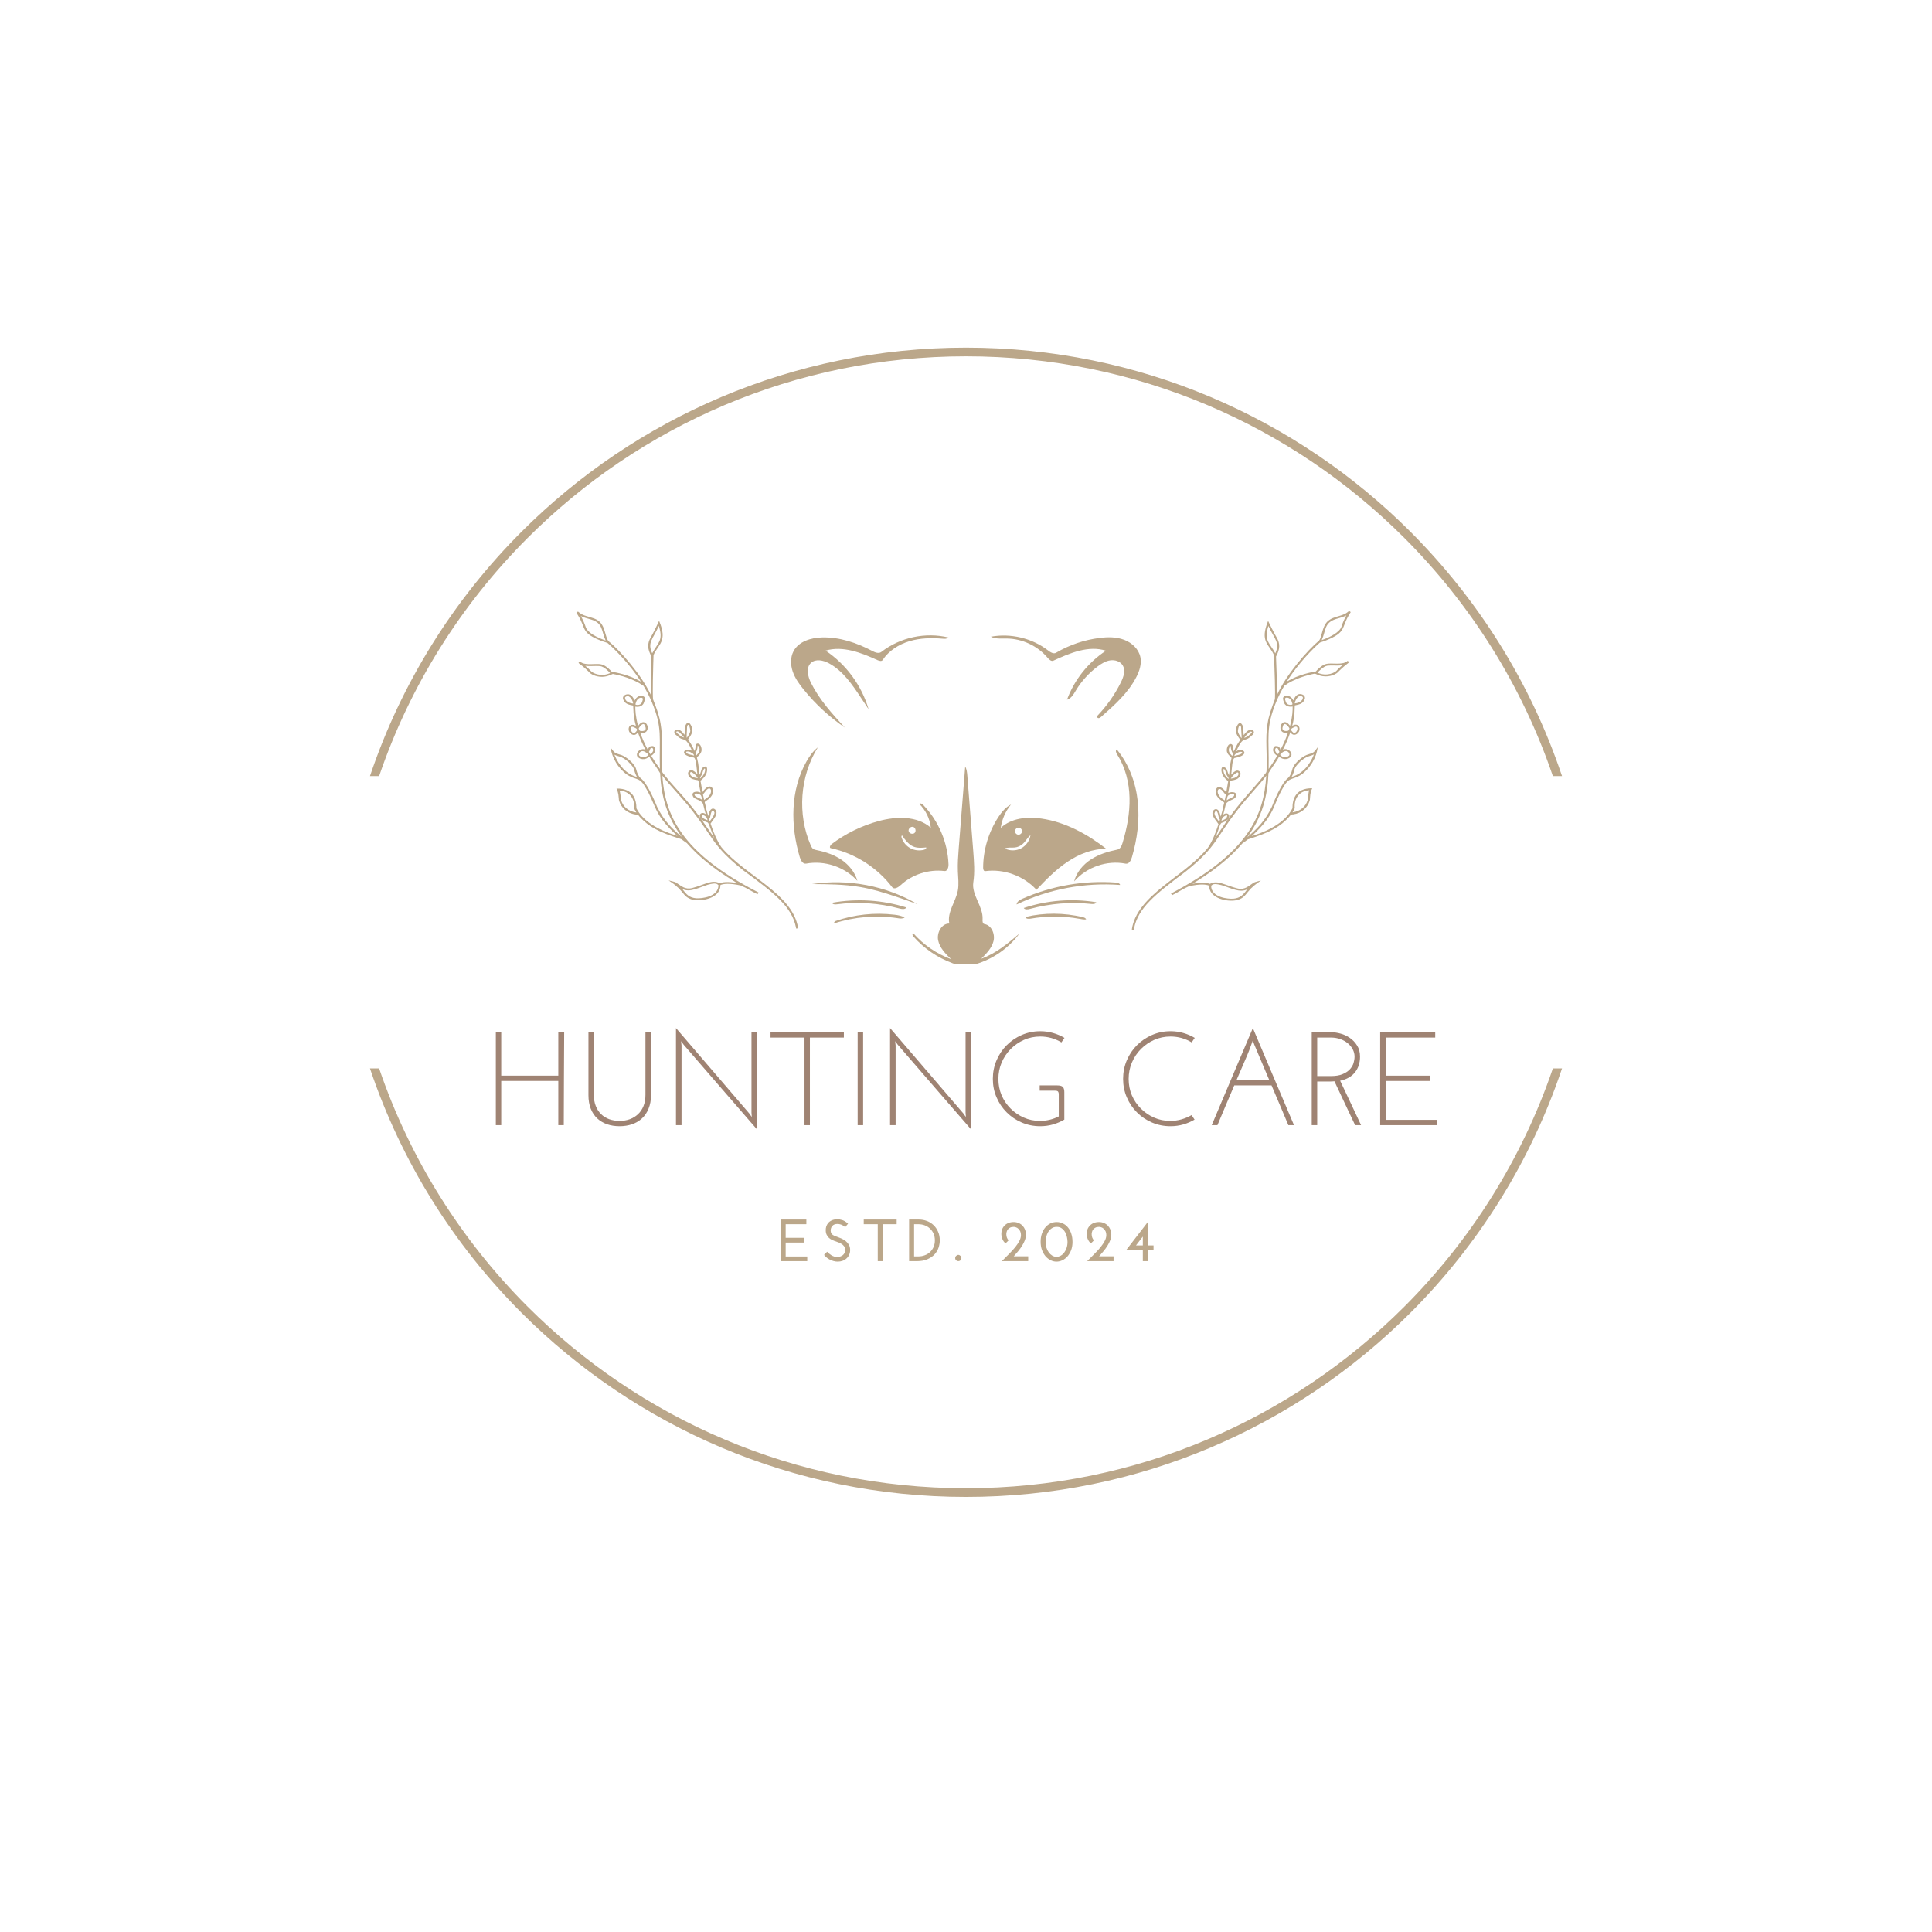 <svg version="1.0" preserveAspectRatio="xMidYMid meet" height="500" viewBox="0 0 375 375" zoomAndPan="magnify" width="500" xmlns:xlink="http://www.w3.org/1999/xlink" xmlns="http://www.w3.org/2000/svg"><defs><g></g><clipPath id="a89ca83157"><path clip-rule="nonzero" d="M 153.371 123 L 185 123 L 185 142 L 153.371 142 Z M 153.371 123"></path></clipPath><clipPath id="4c66c18d54"><path clip-rule="nonzero" d="M 153.371 145 L 167 145 L 167 171 L 153.371 171 Z M 153.371 145"></path></clipPath><clipPath id="c4f06ae02e"><path clip-rule="nonzero" d="M 192 123 L 221.621 123 L 221.621 140 L 192 140 Z M 192 123"></path></clipPath><clipPath id="2807368012"><path clip-rule="nonzero" d="M 177 148 L 198 148 L 198 187.156 L 177 187.156 Z M 177 148"></path></clipPath><clipPath id="e8fe12422b"><path clip-rule="nonzero" d="M 111 118 L 155 118 L 155 181 L 111 181 Z M 111 118"></path></clipPath><clipPath id="e653ce2e15"><path clip-rule="nonzero" d="M 101.891 124.699 L 123.273 112.238 L 161.035 177.035 L 139.652 189.5 Z M 101.891 124.699"></path></clipPath><clipPath id="21812930f6"><path clip-rule="nonzero" d="M 123.16 112.301 L 101.777 124.766 L 139.539 189.562 L 160.926 177.102 Z M 123.16 112.301"></path></clipPath><clipPath id="ef6ae055d3"><path clip-rule="nonzero" d="M 71.812 67.453 L 303.562 67.453 L 303.562 150.703 L 71.812 150.703 Z M 71.812 67.453"></path></clipPath><clipPath id="bab02cf6a8"><path clip-rule="nonzero" d="M 71.812 207.367 L 303.562 207.367 L 303.562 290.57 L 71.812 290.57 Z M 71.812 207.367"></path></clipPath><clipPath id="6f2c0d265c"><path clip-rule="nonzero" d="M 219 118 L 263 118 L 263 181 L 219 181 Z M 219 118"></path></clipPath><clipPath id="1f9f844a89"><path clip-rule="nonzero" d="M 250.836 112.273 L 272.328 124.543 L 235.152 189.68 L 213.656 177.41 Z M 250.836 112.273"></path></clipPath><clipPath id="d790ca3533"><path clip-rule="nonzero" d="M 250.836 112.273 L 272.328 124.543 L 235.152 189.68 L 213.656 177.41 Z M 250.836 112.273"></path></clipPath></defs><rect fill-opacity="1" height="450" y="-37.5" fill="#ffffff" width="450" x="-37.5"></rect><rect fill-opacity="1" height="450" y="-37.5" fill="#ffffff" width="450" x="-37.5"></rect><g clip-path="url(#a89ca83157)"><path fill-rule="nonzero" fill-opacity="1" d="M 157.41 128.672 C 156.383 129.613 156.801 131.32 157.43 132.582 C 159.055 135.82 161.523 138.535 163.969 141.207 C 160.965 139.152 158.262 136.656 155.977 133.82 C 155.121 132.773 154.32 131.648 153.875 130.367 C 153.438 129.086 153.387 127.613 154.016 126.414 C 155.02 124.496 157.418 123.773 159.582 123.723 C 162.953 123.641 166.266 124.75 169.254 126.324 C 169.82 126.629 170.562 126.934 171.07 126.539 C 174.699 123.715 179.625 122.656 184.082 123.734 C 183.809 124.027 183.352 124.008 182.957 123.969 C 180.801 123.785 178.598 123.836 176.527 124.453 C 174.453 125.074 172.512 126.305 171.324 128.102 C 171.133 128.406 170.676 128.285 170.352 128.141 C 167.16 126.691 163.605 125.297 160.242 126.285 C 164.234 128.953 167.242 133.047 168.594 137.66 C 168.105 136.938 167.629 136.219 167.148 135.488 C 165.445 132.906 163.625 130.215 160.895 128.742 C 159.805 128.152 158.324 127.828 157.41 128.672" fill="#bba78a"></path></g><path fill-rule="nonzero" fill-opacity="1" d="M 200.043 178.312 C 199.656 178.383 199.109 178.363 199.035 177.977 C 202.695 177.125 206.555 177.145 210.199 178.027 C 210.453 178.09 210.75 178.203 210.809 178.457 C 210.363 178.508 209.906 178.414 209.469 178.332 C 206.359 177.766 203.152 177.766 200.043 178.312" fill="#bba78a"></path><path fill-rule="nonzero" fill-opacity="1" d="M 199.891 176.426 C 199.473 176.535 198.926 176.605 198.711 176.242 C 203.223 174.738 208.086 174.352 212.781 175.125 C 212.668 175.48 212.191 175.5 211.824 175.461 C 207.832 175.031 203.762 175.367 199.891 176.426" fill="#bba78a"></path><path fill-rule="nonzero" fill-opacity="1" d="M 161.98 179.207 C 161.777 179.125 162 178.832 162.203 178.762 C 165.852 177.5 169.781 177.086 173.609 177.543 C 174.301 177.621 175.004 177.746 175.59 178.102 C 175.184 178.363 174.656 178.293 174.191 178.211 C 170.117 177.594 165.902 177.938 161.98 179.207" fill="#bba78a"></path><path fill-rule="nonzero" fill-opacity="1" d="M 162.375 175.531 C 162.039 175.57 161.594 175.551 161.512 175.227 C 166.297 174.363 171.293 174.676 175.926 176.141 C 175.691 176.555 175.082 176.477 174.617 176.352 C 170.645 175.277 166.461 174.992 162.375 175.531" fill="#bba78a"></path><path fill-rule="nonzero" fill-opacity="1" d="M 198.457 174.441 C 204.117 171.934 210.395 170.848 216.57 171.305 C 216.914 171.336 217.344 171.438 217.414 171.773 C 210.535 171.254 203.527 172.574 197.32 175.562 C 197.371 175.004 197.941 174.668 198.457 174.441" fill="#bba78a"></path><path fill-rule="nonzero" fill-opacity="1" d="M 166.875 172.156 C 163.828 171.641 160.711 171.621 157.613 171.598 C 164.621 170.523 171.984 171.926 178.102 175.512 C 176.68 174.992 175.246 174.484 173.812 174.008 C 171.547 173.246 169.242 172.555 166.875 172.156" fill="#bba78a"></path><path fill-rule="nonzero" fill-opacity="1" d="M 216.844 146.457 C 216.641 146.141 216.457 145.664 216.762 145.461 C 219.109 148.285 220.441 151.871 220.836 155.52 C 221.23 159.156 220.734 162.863 219.707 166.379 C 219.535 167.008 219.121 167.758 218.48 167.637 C 214.863 166.926 210.91 168.289 208.492 171.082 C 208.941 169.305 210.223 167.809 211.754 166.816 C 213.301 165.809 215.086 165.27 216.883 164.906 C 217.453 164.793 217.727 164.152 217.891 163.594 C 218.742 160.77 219.312 157.824 219.242 154.867 C 219.18 151.922 218.438 148.938 216.844 146.457" fill="#bba78a"></path><g clip-path="url(#4c66c18d54)"><path fill-rule="nonzero" fill-opacity="1" d="M 156.555 147.77 C 157.133 146.754 157.824 145.785 158.738 145.066 C 155.254 150.684 154.727 158.027 157.367 164.094 C 157.469 164.324 157.59 164.57 157.785 164.73 C 158.008 164.914 158.312 164.977 158.598 165.027 C 160.293 165.371 161.961 165.941 163.383 166.918 C 164.793 167.902 165.961 169.312 166.418 170.98 C 163.961 168.266 160.059 166.957 156.465 167.629 C 155.844 167.75 155.426 167.008 155.246 166.406 C 153.406 160.273 153.387 153.336 156.555 147.77" fill="#bba78a"></path></g><path fill-rule="nonzero" fill-opacity="1" d="M 184.105 167.781 C 184.125 168.359 183.891 169.141 183.32 169.07 C 180.273 168.695 177.066 169.719 174.809 171.812 C 174.344 172.25 173.559 172.715 173.176 172.207 C 170.258 168.379 165.953 165.637 161.25 164.629 C 160.922 164.559 161.137 164.062 161.402 163.859 C 164.121 161.797 167.262 160.262 170.562 159.367 C 173.977 158.445 178 158.332 180.672 160.66 C 180.488 158.91 179.676 157.246 178.414 156.027 C 178.648 155.824 179.004 156.047 179.219 156.27 C 182.176 159.348 183.953 163.523 184.105 167.781 M 179.766 164.488 C 178.914 164.57 178.02 164.641 177.238 164.297 C 176.738 164.082 176.332 163.715 175.969 163.309 C 175.641 162.953 175.348 162.57 175.094 162.16 C 174.953 162.203 174.953 162.414 174.992 162.559 C 175.266 163.441 175.895 164.203 176.707 164.641 C 177.523 165.078 178.508 165.18 179.391 164.926 C 179.594 164.863 179.848 164.691 179.766 164.488 M 177.27 160.508 C 176.812 160.363 176.273 160.832 176.363 161.297 C 176.453 161.777 177.117 162.008 177.492 161.703 C 177.867 161.391 177.734 160.668 177.27 160.508" fill="#bba78a"></path><path fill-rule="nonzero" fill-opacity="1" d="M 202.105 158.883 C 206.758 159.543 211.035 161.887 214.75 164.773 C 212.051 164.73 209.418 165.777 207.172 167.293 C 204.93 168.797 203.027 170.746 201.172 172.707 C 198.691 170.004 194.863 168.602 191.227 169.09 C 190.941 169.121 190.828 168.746 190.828 168.461 C 190.828 164.977 191.875 161.5 193.785 158.586 C 194.426 157.609 195.195 156.668 196.242 156.148 C 195.176 157.438 194.477 159.035 194.242 160.699 C 196.273 158.789 199.352 158.484 202.105 158.883 M 198.508 163.809 C 198.082 164.195 197.543 164.438 196.973 164.5 C 196.312 164.57 195.625 164.418 195.023 164.691 C 195.988 165.18 197.199 165.18 198.172 164.68 C 199.137 164.172 199.848 163.199 200.012 162.109 C 199.422 162.59 199.078 163.309 198.508 163.809 M 197.746 160.648 C 197.383 160.617 197.027 160.934 197.004 161.309 C 196.984 161.676 197.32 162.02 197.688 162.02 C 198.062 162.02 198.398 161.684 198.387 161.32 C 198.375 160.973 198.082 160.668 197.746 160.648" fill="#bba78a"></path><g clip-path="url(#c4f06ae02e)"><path fill-rule="nonzero" fill-opacity="1" d="M 203.332 127.664 C 201.395 125.367 198.438 123.977 195.43 123.938 C 194.375 123.926 193.258 124.059 192.32 123.582 C 196.172 122.871 200.305 123.855 203.406 126.234 C 203.871 126.59 204.48 126.996 204.98 126.699 C 207.559 125.176 210.465 124.191 213.441 123.824 C 215.035 123.621 216.703 123.613 218.207 124.191 C 219.719 124.758 221.039 126 221.355 127.582 C 221.609 128.883 221.172 130.227 220.57 131.402 C 218.996 134.48 216.348 136.836 213.758 139.113 C 213.605 139.254 213.43 139.398 213.219 139.387 C 213.016 139.387 212.832 139.113 212.973 138.961 C 214.824 137.039 216.375 134.836 217.566 132.438 C 218.082 131.402 218.52 130.113 217.902 129.129 C 217.422 128.355 216.418 128.051 215.523 128.172 C 214.629 128.293 213.828 128.781 213.105 129.32 C 211.391 130.582 209.926 132.195 208.828 134.012 C 208.391 134.746 207.926 135.578 207.102 135.812 C 208.523 131.953 211.215 128.57 214.66 126.305 C 211.289 125.227 207.68 126.75 204.461 128.234 C 204.055 128.426 203.629 128.012 203.332 127.664" fill="#bba78a"></path></g><g clip-path="url(#2807368012)"><path fill-rule="nonzero" fill-opacity="1" d="M 184.926 186.98 C 181.992 185.91 179.32 184.094 177.258 181.738 C 177.094 181.543 177.004 181.148 177.258 181.129 C 179.238 183.383 181.789 185.141 184.613 186.176 C 183.523 185.129 182.398 183.992 182.094 182.52 C 181.789 181.055 182.762 179.227 184.266 179.258 C 183.789 177.074 185.496 175.055 185.914 172.859 C 186.145 171.629 185.973 170.371 185.922 169.129 C 185.863 167.656 185.973 166.184 186.086 164.711 C 186.512 159.398 186.93 154.098 187.344 148.793 C 187.66 149.332 187.711 149.98 187.762 150.602 C 188.148 155.488 188.523 160.363 188.91 165.238 C 189.062 167.25 189.223 169.281 188.918 171.273 C 188.562 173.73 190.848 175.938 190.719 178.414 C 190.688 178.781 190.707 179.301 191.082 179.359 C 192.465 179.582 193.176 181.309 192.84 182.672 C 192.504 184.031 191.457 185.09 190.465 186.086 C 193.266 185.098 195.594 183.141 197.859 181.219 C 195.754 184.074 192.688 186.195 189.285 187.172 C 188.656 187.355 188.004 187.496 187.336 187.496 C 186.512 187.496 185.711 187.262 184.926 186.98" fill="#bba78a"></path></g><g fill-opacity="1" fill="#9f8373"><g transform="translate(93.82, 218.392)"><g><path d="M 2.422 0 L 2.422 -18.031 L 3.469 -18.031 L 3.469 -9.609 L 14.547 -9.609 L 14.547 -18.031 L 15.688 -18.031 C 15.664 -15.008 15.648 -12.004 15.641 -9.016 C 15.629 -6.023 15.617 -3.02 15.609 0 L 14.547 0 L 14.547 -8.578 L 3.469 -8.578 L 3.469 0 Z M 2.422 0"></path></g></g></g><g fill-opacity="1" fill="#9f8373"><g transform="translate(111.843, 218.392)"><g><path d="M 8.422 0.203 C 7.547 0.203 6.738 0.078 6 -0.172 C 5.258 -0.43 4.617 -0.812 4.078 -1.312 C 3.535 -1.82 3.113 -2.457 2.812 -3.219 C 2.52 -3.977 2.375 -4.844 2.375 -5.812 L 2.375 -18.031 L 3.422 -18.031 L 3.422 -5.891 C 3.422 -5.066 3.547 -4.344 3.797 -3.719 C 4.047 -3.094 4.391 -2.566 4.828 -2.141 C 5.266 -1.711 5.789 -1.383 6.406 -1.156 C 7.031 -0.938 7.703 -0.828 8.422 -0.828 C 9.141 -0.828 9.801 -0.938 10.406 -1.156 C 11.02 -1.383 11.551 -1.711 12 -2.141 C 12.457 -2.566 12.812 -3.094 13.062 -3.719 C 13.312 -4.344 13.438 -5.066 13.438 -5.891 L 13.438 -18.031 L 14.516 -18.031 L 14.516 -5.812 C 14.516 -4.844 14.359 -3.977 14.047 -3.219 C 13.742 -2.457 13.316 -1.82 12.766 -1.312 C 12.223 -0.812 11.578 -0.43 10.828 -0.172 C 10.078 0.078 9.273 0.203 8.422 0.203 Z M 8.422 0.203"></path></g></g></g><g fill-opacity="1" fill="#9f8373"><g transform="translate(128.629, 218.392)"><g><path d="M 18.312 -18.031 L 18.312 0.828 C 15.906 -1.941 13.523 -4.688 11.172 -7.406 C 8.816 -10.125 6.445 -12.863 4.062 -15.625 C 3.977 -15.75 3.895 -15.863 3.812 -15.969 C 3.738 -16.07 3.66 -16.18 3.578 -16.297 C 3.598 -16.16 3.609 -16.023 3.609 -15.891 C 3.617 -15.754 3.633 -15.613 3.656 -15.469 L 3.656 0 L 2.578 0 L 2.578 -18.844 C 4.984 -16.051 7.359 -13.285 9.703 -10.547 C 12.055 -7.805 14.426 -5.047 16.812 -2.266 C 16.895 -2.141 16.973 -2.023 17.047 -1.922 C 17.129 -1.828 17.211 -1.719 17.297 -1.594 C 17.285 -1.727 17.273 -1.863 17.266 -2 C 17.254 -2.145 17.242 -2.285 17.234 -2.422 L 17.234 -18.031 Z M 18.312 -18.031"></path></g></g></g><g fill-opacity="1" fill="#9f8373"><g transform="translate(149.561, 218.392)"><g><path d="M 14.234 -18.031 L 14.234 -17 L 7.641 -17 L 7.641 0 L 6.594 0 L 6.594 -17 L 0 -17 L 0 -18.031 Z M 14.234 -18.031"></path></g></g></g><g fill-opacity="1" fill="#9f8373"><g transform="translate(163.798, 218.392)"><g><path d="M 2.672 -18.031 L 3.734 -18.031 L 3.734 0 L 2.672 0 Z M 2.672 -18.031"></path></g></g></g><g fill-opacity="1" fill="#9f8373"><g transform="translate(170.183, 218.392)"><g><path d="M 18.312 -18.031 L 18.312 0.828 C 15.906 -1.941 13.523 -4.688 11.172 -7.406 C 8.816 -10.125 6.445 -12.863 4.062 -15.625 C 3.977 -15.75 3.895 -15.863 3.812 -15.969 C 3.738 -16.07 3.66 -16.18 3.578 -16.297 C 3.598 -16.16 3.609 -16.023 3.609 -15.891 C 3.617 -15.754 3.633 -15.613 3.656 -15.469 L 3.656 0 L 2.578 0 L 2.578 -18.844 C 4.984 -16.051 7.359 -13.285 9.703 -10.547 C 12.055 -7.805 14.426 -5.047 16.812 -2.266 C 16.895 -2.141 16.973 -2.023 17.047 -1.922 C 17.129 -1.828 17.211 -1.719 17.297 -1.594 C 17.285 -1.727 17.273 -1.863 17.266 -2 C 17.254 -2.145 17.242 -2.285 17.234 -2.422 L 17.234 -18.031 Z M 18.312 -18.031"></path></g></g></g><g fill-opacity="1" fill="#9f8373"><g transform="translate(191.115, 218.392)"><g><path d="M 10.688 -6.688 L 10.688 -7.719 L 14.078 -7.719 C 14.598 -7.719 14.957 -7.625 15.156 -7.438 C 15.363 -7.25 15.469 -6.906 15.469 -6.406 L 15.469 -1.078 C 14.789 -0.68 14.062 -0.367 13.281 -0.141 C 12.5 0.086 11.672 0.203 10.797 0.203 C 9.523 0.203 8.328 -0.035 7.203 -0.516 C 6.086 -0.992 5.113 -1.648 4.281 -2.484 C 3.445 -3.316 2.789 -4.289 2.312 -5.406 C 1.832 -6.52 1.594 -7.711 1.594 -8.984 C 1.594 -10.254 1.832 -11.453 2.312 -12.578 C 2.789 -13.703 3.445 -14.68 4.281 -15.516 C 5.113 -16.348 6.086 -17.008 7.203 -17.5 C 8.328 -17.988 9.523 -18.234 10.797 -18.234 C 11.672 -18.234 12.5 -18.117 13.281 -17.891 C 14.062 -17.672 14.801 -17.352 15.5 -16.938 C 15.395 -16.801 15.297 -16.656 15.203 -16.5 C 15.109 -16.352 15.008 -16.207 14.906 -16.062 C 14.312 -16.426 13.664 -16.707 12.969 -16.906 C 12.27 -17.102 11.547 -17.203 10.797 -17.203 C 9.672 -17.203 8.613 -16.984 7.625 -16.547 C 6.645 -16.109 5.785 -15.516 5.047 -14.766 C 4.305 -14.016 3.723 -13.141 3.297 -12.141 C 2.879 -11.148 2.672 -10.094 2.672 -8.969 C 2.672 -7.844 2.879 -6.785 3.297 -5.797 C 3.723 -4.816 4.305 -3.957 5.047 -3.219 C 5.785 -2.477 6.641 -1.895 7.609 -1.469 C 8.578 -1.039 9.617 -0.828 10.734 -0.828 C 12.035 -0.828 13.254 -1.117 14.391 -1.703 L 14.391 -6.031 C 14.391 -6.227 14.348 -6.383 14.266 -6.5 C 14.18 -6.625 13.992 -6.688 13.703 -6.688 Z M 10.688 -6.688"></path></g></g></g><g fill-opacity="1" fill="#9f8373"><g transform="translate(208.674, 218.392)"><g></g></g></g><g fill-opacity="1" fill="#9f8373"><g transform="translate(216.398, 218.392)"><g><path d="M 14.891 -1.953 L 15.469 -1.078 C 14.789 -0.68 14.062 -0.367 13.281 -0.141 C 12.5 0.086 11.672 0.203 10.797 0.203 C 9.523 0.203 8.328 -0.035 7.203 -0.516 C 6.086 -0.992 5.113 -1.648 4.281 -2.484 C 3.445 -3.316 2.789 -4.289 2.312 -5.406 C 1.832 -6.52 1.594 -7.711 1.594 -8.984 C 1.594 -10.254 1.832 -11.453 2.312 -12.578 C 2.789 -13.703 3.445 -14.68 4.281 -15.516 C 5.113 -16.348 6.086 -17.008 7.203 -17.5 C 8.328 -17.988 9.523 -18.234 10.797 -18.234 C 11.672 -18.234 12.5 -18.117 13.281 -17.891 C 14.062 -17.672 14.801 -17.352 15.5 -16.938 C 15.395 -16.801 15.297 -16.656 15.203 -16.5 C 15.109 -16.352 15.008 -16.207 14.906 -16.062 C 14.312 -16.426 13.664 -16.707 12.969 -16.906 C 12.27 -17.102 11.547 -17.203 10.797 -17.203 C 9.672 -17.203 8.613 -16.984 7.625 -16.547 C 6.645 -16.109 5.785 -15.516 5.047 -14.766 C 4.305 -14.016 3.723 -13.141 3.297 -12.141 C 2.879 -11.148 2.672 -10.094 2.672 -8.969 C 2.672 -7.844 2.879 -6.785 3.297 -5.797 C 3.723 -4.816 4.305 -3.957 5.047 -3.219 C 5.785 -2.477 6.641 -1.895 7.609 -1.469 C 8.578 -1.039 9.617 -0.828 10.734 -0.828 C 11.504 -0.828 12.234 -0.926 12.922 -1.125 C 13.609 -1.32 14.266 -1.598 14.891 -1.953 Z M 14.891 -1.953"></path></g></g></g><g fill-opacity="1" fill="#9f8373"><g transform="translate(233.648, 218.392)"><g><path d="M 9.766 -15.734 C 9.723 -15.848 9.68 -15.969 9.641 -16.094 C 9.598 -16.219 9.562 -16.336 9.531 -16.453 C 9.082 -15.148 8.578 -13.863 8.016 -12.594 C 7.461 -11.32 6.91 -10.039 6.359 -8.75 L 12.719 -8.75 C 12.219 -9.938 11.723 -11.102 11.234 -12.25 C 10.742 -13.406 10.254 -14.566 9.766 -15.734 Z M 17.516 0 L 16.422 0 C 15.879 -1.289 15.336 -2.578 14.797 -3.859 C 14.254 -5.148 13.707 -6.438 13.156 -7.719 L 5.922 -7.719 C 5.367 -6.438 4.82 -5.148 4.281 -3.859 C 3.738 -2.578 3.195 -1.289 2.656 0 L 1.547 0 C 2.879 -3.156 4.207 -6.297 5.531 -9.422 C 6.852 -12.547 8.188 -15.688 9.531 -18.844 C 10.863 -15.688 12.191 -12.547 13.516 -9.422 C 14.836 -6.297 16.172 -3.156 17.516 0 Z M 17.516 0"></path></g></g></g><g fill-opacity="1" fill="#9f8373"><g transform="translate(252.7, 218.392)"><g><path d="M 2.969 -9.531 L 5.641 -9.531 C 6.535 -9.531 7.273 -9.648 7.859 -9.891 C 8.453 -10.129 8.926 -10.438 9.281 -10.812 C 9.633 -11.188 9.879 -11.594 10.016 -12.031 C 10.148 -12.469 10.219 -12.895 10.219 -13.312 C 10.219 -13.789 10.102 -14.254 9.875 -14.703 C 9.645 -15.148 9.32 -15.547 8.906 -15.891 C 8.5 -16.234 8.016 -16.504 7.453 -16.703 C 6.898 -16.898 6.305 -17 5.672 -17 L 2.969 -17 Z M 1.906 0 L 1.906 -18.031 L 5.766 -18.031 C 6.297 -18.031 6.879 -17.941 7.516 -17.766 C 8.148 -17.598 8.742 -17.32 9.297 -16.938 C 9.859 -16.562 10.328 -16.07 10.703 -15.469 C 11.086 -14.875 11.281 -14.156 11.281 -13.312 C 11.281 -12.07 10.945 -11.047 10.281 -10.234 C 9.625 -9.422 8.672 -8.883 7.422 -8.625 C 8.109 -7.164 8.789 -5.723 9.469 -4.297 C 10.145 -2.867 10.816 -1.438 11.484 0 L 10.328 0 C 9.66 -1.438 8.988 -2.859 8.312 -4.266 C 7.645 -5.68 6.977 -7.098 6.312 -8.516 C 6.156 -8.504 6.004 -8.492 5.859 -8.484 C 5.711 -8.473 5.562 -8.469 5.406 -8.469 L 2.969 -8.469 L 2.969 0 Z M 1.906 0"></path></g></g></g><g fill-opacity="1" fill="#9f8373"><g transform="translate(265.702, 218.392)"><g><path d="M 2.188 0 L 2.188 -18.031 L 12.875 -18.031 L 12.875 -17 L 3.25 -17 L 3.25 -9.609 L 11.875 -9.609 L 11.875 -8.578 L 3.25 -8.578 L 3.25 -1.031 L 13.234 -1.031 L 13.234 0 Z M 2.188 0"></path></g></g></g><g clip-path="url(#e8fe12422b)"><g clip-path="url(#e653ce2e15)"><g clip-path="url(#21812930f6)"><path fill-rule="nonzero" fill-opacity="1" d="M 135.973 166.316 C 135 165.461 134.07 164.496 133.316 163.645 C 133.152 163.539 132.773 163.285 132.254 162.883 C 127.73 161.488 125.902 160.422 124.176 158.555 C 123.945 158.312 123.934 158.086 123.426 158.105 C 121.715 157.891 120.605 156.793 120.18 155.469 C 120.129 155.246 120.113 155.191 120.109 154.957 C 120.039 153.785 119.812 153.477 119.668 153.059 C 123 153.004 123.52 155.273 123.531 156.902 C 124.746 159.27 127.527 161.055 131.477 162.238 C 126.676 157.91 127.465 156.297 125.141 152.602 C 124.031 150.715 123.32 151.523 121.5 150.215 C 119.129 148.293 118.641 145.988 118.523 145.113 C 119.414 146.27 119.211 146.102 120.719 146.594 C 121.672 146.996 122.875 148.023 123.336 148.922 C 123.484 149.168 123.559 149.789 123.812 150.27 C 124.148 150.922 124.086 150.797 124.652 151.305 C 125.355 151.977 126.457 153.906 127.555 156.637 C 128.914 159.359 130.465 160.875 132.359 162.453 C 129.406 158.555 128.352 154.523 128.125 150.066 C 127.496 148.961 126.602 147.926 126.027 146.852 C 125.273 147.609 124.047 147.457 123.66 146.723 C 123.418 145.867 124.52 145.102 125.289 145.535 C 124.688 144.387 124.191 143.25 123.812 142.133 C 123.238 143.051 122.422 142.598 122.109 141.973 C 121.742 140.953 122.621 140.301 123.445 140.938 C 122.848 138.863 122.965 137.484 122.898 136.949 C 122.027 136.789 121.293 136.613 120.996 135.824 C 120.641 135.125 121.445 134.645 122.105 134.777 C 122.668 134.961 122.98 135.488 123.172 135.977 C 123.5 135.242 124.383 134.75 125.008 135.23 C 125.293 135.492 125.152 135.883 125.027 136.262 C 124.84 137.031 124.043 137.297 123.32 137.16 C 123.305 137.781 123.352 139.074 123.852 140.898 C 125.504 138.555 126.875 142.676 124.273 142.234 C 124.613 143.195 125.09 144.305 125.75 145.535 C 125.863 145.102 126.102 144.801 126.531 144.816 C 126.863 144.754 127.062 144.98 127.148 145.27 C 127.332 145.781 126.961 146.332 126.453 146.66 C 126.344 146.711 126.484 146.785 126.512 146.875 C 126.98 147.648 127.48 148.406 128.086 149.242 C 127.922 143.023 128.641 141.312 126.492 136.203 C 126.02 135.105 125.48 134.078 124.91 133.125 C 123.93 132.438 122.801 131.922 121.785 131.562 C 120.582 131.137 119.52 130.914 118.949 130.812 C 118.555 130.969 117.832 131.301 117.395 131.324 C 116.168 131.539 114.715 131.016 114.25 130.352 C 112.254 128.422 112.008 128.852 112.566 128.387 C 112.84 128.656 113.25 128.805 113.648 128.855 C 114.797 129.047 116.195 128.695 117.039 129.051 C 117.824 129.379 118.539 130.152 118.75 130.391 C 119.387 130.484 122.078 130.938 124.414 132.312 C 122.199 128.809 119.059 125.766 117.953 124.828 C 117.855 124.73 117.391 124.652 116.844 124.438 C 112.66 122.828 113.816 122.012 112.191 119.438 C 112.016 119.141 111.891 118.961 111.879 118.938 C 111.84 118.969 112.102 118.758 112.18 118.699 C 112.402 118.863 112.723 119.16 113.062 119.293 C 113.828 119.68 115.234 119.867 115.949 120.363 C 117.492 121.25 117.422 123.586 118.07 124.406 C 120.363 126.277 124.508 130.953 126.344 134.906 C 126.297 132.781 126.418 128.734 126.453 127.426 C 125.66 125.996 125.613 124.93 126.293 123.746 C 126.926 122.648 127.727 120.941 127.73 120.926 L 127.93 120.504 C 129.648 124.578 127.742 125.016 126.852 127.156 C 126.832 127.781 126.758 130 126.723 132.09 C 126.699 133.598 126.695 135.027 126.75 135.719 C 127.316 137.125 127.984 138.941 128.219 140.457 C 128.734 143.312 128.297 146.484 128.496 149.574 C 128.48 150.016 128.898 150.25 129.109 150.598 C 130.055 151.84 131.68 153.508 133.258 155.363 C 136.055 158.688 136.754 159.961 138.688 162.73 C 137.883 161.168 137.68 159.676 137.262 159.609 C 134.953 158.895 135.844 157.188 136.98 158.02 C 136.359 155.953 136.691 155.875 135.723 155.371 C 135.332 155.152 134.941 155.078 134.609 154.75 C 133.906 153.68 135.262 153.453 135.984 153.852 C 135.301 150.566 135.992 151.793 134.359 151.191 C 133.363 150.746 133.258 149.602 134.184 149.488 C 134.684 149.539 135.039 149.965 135.375 150.281 C 135.172 149.168 135.176 146.957 134.562 147.023 C 131.418 146.465 133.094 144.887 134.359 145.758 C 132.832 142.477 132.82 144.227 131.371 142.777 C 130.613 142.332 130.746 141.492 131.664 141.617 C 132.219 141.758 132.523 142.227 132.871 142.625 C 132.91 142.242 132.941 141.297 132.996 140.949 C 133.605 139.254 134.57 141.254 134.359 141.988 C 134.289 142.461 133.98 142.898 133.707 143.293 C 133.422 143.621 133.676 143.664 133.781 143.879 C 134.074 144.305 134.461 144.945 134.812 145.766 C 134.973 145.402 135.02 145 135.027 144.66 C 135.059 144.488 135.18 144.367 135.355 144.332 C 136.102 144.262 136.305 145.531 136.105 145.949 C 135.973 146.34 135.672 146.609 135.348 146.918 C 135.199 147.035 135.305 147.133 135.336 147.305 C 135.617 148.383 135.605 149.164 135.793 150.391 C 135.957 150.105 136.062 149.648 136.172 149.348 C 136.23 149.168 136.359 148.996 136.562 148.891 C 137.52 148.344 137.305 149.914 136.984 150.395 C 136.762 150.832 136.445 151.125 136.062 151.457 C 135.859 151.605 136.059 151.84 136.051 152.035 C 136.141 152.582 136.242 153.137 136.359 153.742 C 137.52 152.02 138.555 152.57 138.402 153.891 C 138.176 154.555 137.691 155.07 137.055 155.445 C 136.816 155.648 136.707 155.637 136.84 155.926 C 137.008 156.703 137.199 157.633 137.496 158.402 C 137.805 156.008 139.398 157.059 139.008 158.086 C 138.816 158.773 138.305 159.238 137.926 159.855 L 137.91 159.844 C 138.492 161.586 139.199 163.266 140.016 164.434 C 144.668 170.043 153.875 173.434 154.922 180.164 C 154.391 180.301 154.566 180.242 154.488 179.973 C 153.672 176.012 150.434 173.449 144.355 169 C 141.207 166.523 139.777 164.918 138.512 163.172 C 137.133 161.246 136.285 159.793 134.402 157.402 C 132.746 155.227 129.824 152.23 128.555 150.547 C 129.086 158.117 132.086 165.496 147.25 173.242 L 147.039 173.57 C 145.844 173.012 145.078 172.434 143.793 171.879 C 141.543 171.375 140.48 171.559 139.957 171.734 C 139.898 171.785 139.84 171.695 139.84 171.883 C 139.816 172.406 139.66 172.844 139.359 173.242 C 138.184 174.77 135.062 175.062 133.852 174.426 C 132.941 174.059 132.594 173.277 131.738 172.41 C 130.711 171.465 130.699 171.555 129.773 170.883 C 130.051 170.961 130.914 171.133 131.168 171.273 C 132.211 171.941 132.945 172.734 134.355 172.371 C 136.773 171.738 138.18 170.641 139.695 171.438 C 140.18 171.238 141.152 171.055 143.078 171.402 C 140.285 169.742 137.938 168.062 135.973 166.316 Z M 120.242 153.453 C 120.441 153.875 120.484 154.945 120.562 155.348 C 120.988 156.641 121.977 157.48 123.52 157.703 C 123.219 157.242 123.105 156.949 123.078 156.871 C 123.238 155.199 122.359 153.582 120.242 153.453 Z M 120.234 146.836 C 119.773 146.719 119.473 146.605 119.258 146.488 C 120.113 148.57 121.535 150.25 123.648 150.816 C 123.461 150.508 123.23 150.035 123.105 149.461 C 122.914 148.57 121.328 147.125 120.234 146.836 Z M 125.516 146.164 C 124.449 145.211 123.754 146.375 124.113 146.699 C 124.547 147.059 125.082 147.117 125.574 146.754 C 125.973 146.57 125.766 146.293 125.516 146.164 Z M 122.941 141.113 C 122.117 140.781 122.332 142.293 123.137 142.301 C 123.289 142.195 123.777 141.762 123.633 141.594 C 123.664 141.371 123.055 141.203 122.941 141.113 Z M 122.16 135.238 C 121.965 135.059 121.5 135.098 121.312 135.375 C 121.297 136.152 122.18 136.496 122.906 136.555 C 122.828 136.07 122.59 135.551 122.16 135.238 Z M 123.652 136.828 C 124.211 136.867 124.582 136.602 124.684 136.074 C 124.789 135.828 124.871 135.445 124.508 135.43 C 123.945 135.355 123.52 135.938 123.426 136.418 C 123.289 136.707 123.305 136.824 123.652 136.828 Z M 124.773 141.895 C 125.418 141.797 125.402 141.402 125.242 140.961 C 124.945 140.027 124.277 140.883 123.98 141.352 C 124.086 141.945 124.297 141.898 124.773 141.895 Z M 126.801 145.562 C 126.781 145.23 126.57 145.047 126.254 145.285 C 126.113 145.516 126.137 145.711 125.957 145.922 C 126.027 146.047 126.129 146.23 126.219 146.387 C 126.523 146.199 126.805 145.887 126.801 145.562 Z M 116.48 129.285 C 115.656 129.195 114.488 129.367 113.598 129.227 C 114.043 129.605 114.504 130.016 114.688 130.242 C 114.965 130.59 116.559 131.496 118.434 130.641 C 118.191 130.371 117.289 129.402 116.48 129.285 Z M 114.703 120.242 C 113.941 120.027 113.258 119.836 112.73 119.566 C 113.047 120.121 113.434 120.898 113.688 121.711 C 114.047 122.855 116.047 123.809 117.562 124.328 C 116.684 122.465 117.109 120.949 114.703 120.242 Z M 127.883 121.477 C 126.734 124.07 125.609 124.676 126.59 126.805 C 127.695 124.688 128.801 124.438 127.883 121.477 Z M 134.109 146.059 C 133.926 145.859 132.926 145.711 133.242 146.148 C 133.641 146.492 134.227 146.48 134.719 146.66 C 134.68 146.352 134.418 146.215 134.109 146.059 Z M 132.562 142.875 C 132.328 142.574 131.543 141.621 131.262 142.078 C 131.332 142.309 131.535 142.371 131.727 142.551 C 132.047 142.887 132.324 143.039 132.789 143.156 C 132.715 143.055 132.637 142.957 132.562 142.875 Z M 133.426 143.043 C 133.684 142.676 134 142.184 133.984 141.77 C 133.832 140.422 133.316 140.336 133.34 141.516 C 133.34 141.961 133.215 143.184 133.312 143.207 C 133.328 143.18 133.383 143.105 133.426 143.043 Z M 135.359 146.391 C 135.902 145.922 135.938 145.098 135.41 144.688 C 135.363 146.172 134.762 145.922 135.141 146.645 C 135.207 146.555 135.285 146.473 135.359 146.391 Z M 135.289 154.043 C 134.809 153.926 134.664 154.266 134.98 154.547 C 135.387 154.836 135.875 154.938 136.289 155.258 C 136.105 154.301 136.113 154.238 135.289 154.043 Z M 134.316 149.914 C 133.852 149.648 133.879 150.352 134.113 150.523 C 134.473 150.91 134.918 150.973 135.445 151.047 C 135.176 150.586 134.785 150.199 134.316 149.914 Z M 135.484 151.055 C 135.488 151.059 135.492 151.059 135.484 151.055 C 135.492 151.059 135.492 151.059 135.484 151.055 Z M 135.949 151.059 C 137.336 149.984 136.883 148.004 136.324 150.086 C 136.199 150.602 135.809 150.785 135.891 151.105 C 135.91 151.09 135.93 151.074 135.949 151.059 Z M 136.945 155.066 C 138.715 154.023 137.984 152.117 136.961 153.555 C 136.781 153.754 136.637 154.023 136.434 154.156 C 136.504 154.5 136.586 154.906 136.668 155.273 C 136.758 155.199 136.848 155.133 136.945 155.066 Z M 136.711 158.309 C 135.961 157.848 136.215 158.566 136.508 158.816 C 136.715 158.996 137.051 159.09 137.344 159.215 C 137.223 158.676 137.086 158.531 136.711 158.309 Z M 137.809 159.352 C 138.137 158.867 138.641 158.336 138.68 157.727 C 138.297 156.707 137.961 157.828 137.902 158.312 C 137.852 158.551 137.848 158.75 137.629 158.98 C 137.664 159.098 137.719 159.273 137.766 159.414 Z M 137.387 171.727 C 135.746 172.227 133.828 173.352 132.414 172.527 C 133.254 173.645 133.809 174.25 135.148 174.359 C 136.152 174.426 139.457 174.113 139.453 171.801 C 139.168 171.609 139.066 171.254 137.387 171.727 Z M 137.387 171.727" fill="#bba78a"></path></g></g></g><g fill-opacity="1" fill="#bba78a"><g transform="translate(150.749, 244.791)"><g><path d="M 0.797 0 L 0.797 -8.078 L 5.766 -8.078 L 5.766 -7.172 L 1.75 -7.172 L 1.75 -4.531 L 5.328 -4.531 L 5.328 -3.609 L 1.75 -3.609 L 1.75 -0.906 L 5.938 -0.906 L 5.938 0 Z M 0.797 0"></path></g></g></g><g fill-opacity="1" fill="#bba78a"><g transform="translate(159.42, 244.791)"><g><path d="M 5.188 -7.281 C 5.094 -7.164 5 -7.051 4.906 -6.938 C 4.82 -6.82 4.734 -6.707 4.641 -6.594 C 4.578 -6.656 4.492 -6.723 4.391 -6.797 C 4.297 -6.867 4.188 -6.938 4.062 -7 C 3.938 -7.062 3.789 -7.113 3.625 -7.156 C 3.469 -7.195 3.301 -7.219 3.125 -7.219 C 2.676 -7.219 2.344 -7.086 2.125 -6.828 C 1.914 -6.578 1.812 -6.281 1.812 -5.938 C 1.812 -5.738 1.848 -5.57 1.922 -5.438 C 1.992 -5.312 2.086 -5.203 2.203 -5.109 C 2.328 -5.023 2.461 -4.953 2.609 -4.891 C 2.766 -4.828 2.922 -4.77 3.078 -4.719 C 3.336 -4.625 3.613 -4.516 3.906 -4.391 C 4.195 -4.266 4.469 -4.102 4.719 -3.906 C 4.969 -3.707 5.176 -3.469 5.344 -3.188 C 5.508 -2.906 5.594 -2.562 5.594 -2.156 C 5.594 -1.812 5.523 -1.5 5.391 -1.219 C 5.266 -0.945 5.094 -0.711 4.875 -0.516 C 4.656 -0.316 4.398 -0.164 4.109 -0.062 C 3.816 0.039 3.508 0.094 3.188 0.094 C 2.895 0.094 2.609 0.051 2.328 -0.031 C 2.055 -0.113 1.801 -0.219 1.562 -0.344 C 1.332 -0.469 1.129 -0.609 0.953 -0.766 C 0.773 -0.922 0.633 -1.07 0.531 -1.219 L 1.125 -1.828 C 1.227 -1.711 1.348 -1.598 1.484 -1.484 C 1.629 -1.367 1.781 -1.258 1.938 -1.156 C 2.102 -1.051 2.281 -0.969 2.469 -0.906 C 2.664 -0.844 2.875 -0.812 3.094 -0.812 C 3.289 -0.812 3.484 -0.844 3.672 -0.906 C 3.859 -0.969 4.02 -1.051 4.156 -1.156 C 4.301 -1.27 4.414 -1.41 4.5 -1.578 C 4.582 -1.754 4.625 -1.953 4.625 -2.172 C 4.625 -2.473 4.551 -2.719 4.406 -2.906 C 4.258 -3.102 4.07 -3.266 3.844 -3.391 C 3.625 -3.523 3.395 -3.629 3.156 -3.703 C 2.926 -3.785 2.723 -3.859 2.547 -3.922 C 2.398 -3.973 2.227 -4.047 2.031 -4.141 C 1.844 -4.234 1.66 -4.359 1.484 -4.516 C 1.316 -4.672 1.172 -4.867 1.047 -5.109 C 0.922 -5.348 0.859 -5.633 0.859 -5.969 C 0.848 -6.219 0.879 -6.469 0.953 -6.719 C 1.035 -6.977 1.164 -7.211 1.344 -7.422 C 1.52 -7.629 1.754 -7.797 2.047 -7.922 C 2.336 -8.055 2.695 -8.125 3.125 -8.125 C 3.426 -8.125 3.742 -8.07 4.078 -7.969 C 4.41 -7.863 4.781 -7.633 5.188 -7.281 Z M 5.188 -7.281"></path></g></g></g><g fill-opacity="1" fill="#bba78a"><g transform="translate(167.652, 244.791)"><g><path d="M 6.391 -8.078 L 6.391 -7.172 L 3.688 -7.172 L 3.688 0 L 2.719 0 L 2.719 -7.172 L 0 -7.172 L 0 -8.078 Z M 6.391 -8.078"></path></g></g></g><g fill-opacity="1" fill="#bba78a"><g transform="translate(175.769, 244.791)"><g><path d="M 0.688 -8.078 L 2.578 -8.078 C 3.129 -8.078 3.648 -7.984 4.141 -7.797 C 4.641 -7.609 5.07 -7.336 5.438 -6.984 C 5.812 -6.629 6.102 -6.203 6.312 -5.703 C 6.531 -5.211 6.641 -4.656 6.641 -4.031 C 6.641 -3.57 6.562 -3.102 6.406 -2.625 C 6.25 -2.156 5.992 -1.723 5.641 -1.328 C 5.285 -0.941 4.82 -0.625 4.25 -0.375 C 3.688 -0.125 3 0 2.188 0 L 0.688 0 Z M 1.656 -7.172 L 1.656 -0.922 L 2.453 -0.922 C 2.91 -0.922 3.332 -0.992 3.719 -1.141 C 4.113 -1.285 4.457 -1.492 4.75 -1.766 C 5.039 -2.047 5.27 -2.375 5.438 -2.75 C 5.602 -3.133 5.688 -3.566 5.688 -4.047 C 5.688 -4.516 5.602 -4.941 5.438 -5.328 C 5.27 -5.711 5.039 -6.039 4.75 -6.312 C 4.457 -6.594 4.113 -6.805 3.719 -6.953 C 3.332 -7.098 2.91 -7.172 2.453 -7.172 Z M 1.656 -7.172"></path></g></g></g><g fill-opacity="1" fill="#bba78a"><g transform="translate(185.029, 244.791)"><g><path d="M 0.375 -0.594 C 0.375 -0.77 0.438 -0.914 0.562 -1.031 C 0.688 -1.156 0.828 -1.219 0.984 -1.219 C 1.129 -1.219 1.266 -1.156 1.391 -1.031 C 1.516 -0.914 1.578 -0.77 1.578 -0.594 C 1.578 -0.414 1.516 -0.27 1.391 -0.156 C 1.266 -0.051 1.129 0 0.984 0 C 0.828 0 0.688 -0.051 0.562 -0.156 C 0.438 -0.27 0.375 -0.414 0.375 -0.594 Z M 0.375 -0.594"></path></g></g></g><g fill-opacity="1" fill="#bba78a"><g transform="translate(188.644, 244.791)"><g></g></g></g><g fill-opacity="1" fill="#bba78a"><g transform="translate(193.84, 244.791)"><g><path d="M 2.922 -0.938 L 5.734 -0.938 L 5.734 0 L 0.609 0 C 1.086 -0.477 1.551 -0.941 2 -1.391 C 2.445 -1.836 2.844 -2.27 3.188 -2.688 C 3.531 -3.113 3.805 -3.523 4.016 -3.922 C 4.223 -4.316 4.328 -4.695 4.328 -5.062 C 4.328 -5.344 4.281 -5.582 4.188 -5.781 C 4.094 -5.977 3.973 -6.145 3.828 -6.281 C 3.691 -6.414 3.539 -6.508 3.375 -6.562 C 3.207 -6.625 3.055 -6.656 2.922 -6.656 C 2.629 -6.656 2.391 -6.602 2.203 -6.5 C 2.016 -6.406 1.867 -6.285 1.766 -6.141 C 1.66 -5.992 1.586 -5.836 1.547 -5.672 C 1.504 -5.516 1.484 -5.375 1.484 -5.25 C 1.484 -5 1.52 -4.773 1.594 -4.578 C 1.664 -4.379 1.773 -4.203 1.922 -4.047 C 1.828 -3.953 1.734 -3.852 1.641 -3.75 C 1.547 -3.656 1.445 -3.562 1.344 -3.469 C 1.219 -3.551 1.102 -3.66 1 -3.797 C 0.895 -3.941 0.805 -4.098 0.734 -4.266 C 0.66 -4.43 0.602 -4.598 0.562 -4.766 C 0.531 -4.941 0.516 -5.102 0.516 -5.25 C 0.516 -5.562 0.562 -5.859 0.656 -6.141 C 0.758 -6.422 0.914 -6.672 1.125 -6.891 C 1.332 -7.109 1.582 -7.281 1.875 -7.406 C 2.176 -7.531 2.523 -7.594 2.922 -7.594 C 3.273 -7.594 3.598 -7.523 3.891 -7.391 C 4.18 -7.266 4.43 -7.094 4.641 -6.875 C 4.848 -6.656 5.008 -6.398 5.125 -6.109 C 5.238 -5.828 5.297 -5.523 5.297 -5.203 C 5.297 -4.816 5.227 -4.441 5.094 -4.078 C 4.957 -3.723 4.781 -3.367 4.562 -3.016 C 4.344 -2.66 4.094 -2.312 3.812 -1.969 C 3.531 -1.625 3.234 -1.281 2.922 -0.938 Z M 2.922 -0.938"></path></g></g></g><g fill-opacity="1" fill="#bba78a"><g transform="translate(201.564, 244.791)"><g><path d="M 0.422 -3.781 C 0.422 -4.363 0.504 -4.891 0.672 -5.359 C 0.836 -5.836 1.062 -6.238 1.344 -6.562 C 1.625 -6.895 1.953 -7.148 2.328 -7.328 C 2.703 -7.504 3.109 -7.594 3.547 -7.594 C 3.973 -7.594 4.375 -7.5 4.75 -7.312 C 5.133 -7.133 5.461 -6.875 5.734 -6.531 C 6.016 -6.195 6.227 -5.789 6.375 -5.312 C 6.531 -4.844 6.609 -4.316 6.609 -3.734 C 6.609 -3.148 6.52 -2.617 6.344 -2.141 C 6.164 -1.672 5.93 -1.27 5.641 -0.938 C 5.348 -0.602 5.016 -0.348 4.641 -0.172 C 4.273 0.004 3.895 0.094 3.5 0.094 C 3.102 0.094 2.719 0 2.344 -0.188 C 1.977 -0.375 1.648 -0.633 1.359 -0.969 C 1.078 -1.312 0.848 -1.719 0.672 -2.188 C 0.504 -2.656 0.422 -3.188 0.422 -3.781 Z M 1.391 -3.766 C 1.391 -3.359 1.441 -2.977 1.547 -2.625 C 1.66 -2.27 1.812 -1.961 2 -1.703 C 2.195 -1.441 2.422 -1.234 2.672 -1.078 C 2.93 -0.922 3.207 -0.844 3.5 -0.844 C 3.781 -0.844 4.051 -0.914 4.312 -1.062 C 4.582 -1.207 4.812 -1.41 5 -1.672 C 5.195 -1.93 5.352 -2.238 5.469 -2.594 C 5.582 -2.945 5.641 -3.328 5.641 -3.734 C 5.641 -4.016 5.602 -4.32 5.531 -4.656 C 5.469 -5 5.352 -5.316 5.188 -5.609 C 5.02 -5.91 4.801 -6.16 4.531 -6.359 C 4.27 -6.555 3.941 -6.656 3.547 -6.656 C 3.148 -6.656 2.816 -6.555 2.547 -6.359 C 2.273 -6.172 2.051 -5.93 1.875 -5.641 C 1.707 -5.348 1.582 -5.031 1.5 -4.688 C 1.426 -4.352 1.391 -4.047 1.391 -3.766 Z M 1.391 -3.766"></path></g></g></g><g fill-opacity="1" fill="#bba78a"><g transform="translate(210.408, 244.791)"><g><path d="M 2.922 -0.938 L 5.734 -0.938 L 5.734 0 L 0.609 0 C 1.086 -0.477 1.551 -0.941 2 -1.391 C 2.445 -1.836 2.844 -2.27 3.188 -2.688 C 3.531 -3.113 3.805 -3.523 4.016 -3.922 C 4.223 -4.316 4.328 -4.695 4.328 -5.062 C 4.328 -5.344 4.281 -5.582 4.188 -5.781 C 4.094 -5.977 3.973 -6.145 3.828 -6.281 C 3.691 -6.414 3.539 -6.508 3.375 -6.562 C 3.207 -6.625 3.055 -6.656 2.922 -6.656 C 2.629 -6.656 2.391 -6.602 2.203 -6.5 C 2.016 -6.406 1.867 -6.285 1.766 -6.141 C 1.66 -5.992 1.586 -5.836 1.547 -5.672 C 1.504 -5.516 1.484 -5.375 1.484 -5.25 C 1.484 -5 1.52 -4.773 1.594 -4.578 C 1.664 -4.379 1.773 -4.203 1.922 -4.047 C 1.828 -3.953 1.734 -3.852 1.641 -3.75 C 1.547 -3.656 1.445 -3.562 1.344 -3.469 C 1.219 -3.551 1.102 -3.66 1 -3.797 C 0.895 -3.941 0.805 -4.098 0.734 -4.266 C 0.66 -4.43 0.602 -4.598 0.562 -4.766 C 0.531 -4.941 0.516 -5.102 0.516 -5.25 C 0.516 -5.562 0.562 -5.859 0.656 -6.141 C 0.758 -6.422 0.914 -6.672 1.125 -6.891 C 1.332 -7.109 1.582 -7.281 1.875 -7.406 C 2.176 -7.531 2.523 -7.594 2.922 -7.594 C 3.273 -7.594 3.598 -7.523 3.891 -7.391 C 4.18 -7.266 4.43 -7.094 4.641 -6.875 C 4.848 -6.656 5.008 -6.398 5.125 -6.109 C 5.238 -5.828 5.297 -5.523 5.297 -5.203 C 5.297 -4.816 5.227 -4.441 5.094 -4.078 C 4.957 -3.723 4.781 -3.367 4.562 -3.016 C 4.344 -2.66 4.094 -2.312 3.812 -1.969 C 3.531 -1.625 3.234 -1.281 2.922 -0.938 Z M 2.922 -0.938"></path></g></g></g><g fill-opacity="1" fill="#bba78a"><g transform="translate(218.133, 244.791)"><g><path d="M 3.688 -4.766 C 3.457 -4.473 3.234 -4.188 3.016 -3.906 C 2.805 -3.625 2.586 -3.336 2.359 -3.047 L 3.688 -3.047 Z M 0.422 -2.109 C 1.129 -3.023 1.832 -3.938 2.531 -4.844 C 3.238 -5.758 3.945 -6.676 4.656 -7.594 L 4.656 -3.047 L 5.766 -3.047 L 5.766 -2.109 L 4.656 -2.109 L 4.656 0 L 3.688 0 L 3.688 -2.109 Z M 0.422 -2.109"></path></g></g></g><g clip-path="url(#ef6ae055d3)"><path fill-rule="evenodd" fill-opacity="1" d="M 187.5 67.477 C 221.188 67.477 251.688 81.129 273.766 103.207 C 286.945 116.387 297.121 132.57 303.188 150.641 L 301.41 150.641 C 295.406 133.035 285.441 117.266 272.574 104.402 C 250.805 82.629 220.723 69.16 187.5 69.16 C 154.273 69.16 124.195 82.629 102.422 104.402 C 89.555 117.27 79.59 133.035 73.59 150.641 L 71.812 150.641 C 77.875 132.57 88.051 116.391 101.23 103.207 C 123.309 81.133 153.809 67.477 187.5 67.477 Z M 187.5 67.477" fill="#bba78a"></path></g><g clip-path="url(#bab02cf6a8)"><path fill-rule="evenodd" fill-opacity="1" d="M 187.5 290.551 C 221.188 290.551 251.688 276.895 273.766 254.816 C 286.945 241.637 297.121 225.453 303.188 207.383 L 301.41 207.383 C 295.406 224.988 285.441 240.758 272.574 253.625 C 250.805 275.395 220.723 288.863 187.5 288.863 C 154.273 288.863 124.195 275.395 102.422 253.625 C 89.555 240.758 79.59 224.988 73.59 207.383 L 71.812 207.383 C 77.875 225.453 88.051 241.633 101.23 254.816 C 123.309 276.891 153.809 290.551 187.5 290.551 Z M 187.5 290.551" fill="#bba78a"></path></g><g clip-path="url(#6f2c0d265c)"><g clip-path="url(#1f9f844a89)"><g clip-path="url(#d790ca3533)"><path fill-rule="nonzero" fill-opacity="1" d="M 238.508 166.402 C 239.477 165.539 240.398 164.566 241.141 163.707 C 241.305 163.602 241.68 163.344 242.195 162.934 C 246.711 161.5 248.527 160.418 250.238 158.535 C 250.465 158.293 250.477 158.062 250.984 158.078 C 252.691 157.852 253.793 156.742 254.203 155.414 C 254.254 155.188 254.27 155.137 254.27 154.902 C 254.328 153.73 254.555 153.418 254.691 153 C 251.363 152.973 250.863 155.246 250.867 156.879 C 249.672 159.254 246.906 161.066 242.969 162.285 C 247.73 157.91 246.926 156.309 249.219 152.59 C 250.312 150.695 251.027 151.496 252.836 150.172 C 255.191 148.227 255.66 145.922 255.766 145.043 C 254.887 146.207 255.086 146.039 253.586 146.543 C 252.637 146.953 251.441 147.992 250.992 148.898 C 250.844 149.145 250.773 149.766 250.523 150.246 C 250.191 150.902 250.258 150.777 249.691 151.289 C 248.996 151.965 247.914 153.906 246.84 156.648 C 245.508 159.383 243.969 160.914 242.086 162.504 C 245.008 158.582 246.023 154.543 246.211 150.082 C 246.828 148.969 247.715 147.926 248.277 146.848 C 249.039 147.602 250.262 147.438 250.645 146.699 C 250.879 145.84 249.77 145.086 249.004 145.527 C 249.598 144.375 250.082 143.23 250.449 142.113 C 251.035 143.023 251.848 142.562 252.152 141.934 C 252.512 140.914 251.629 140.266 250.809 140.914 C 251.387 138.832 251.258 137.453 251.32 136.922 C 252.188 136.75 252.922 136.566 253.211 135.777 C 253.559 135.074 252.754 134.602 252.094 134.738 C 251.531 134.93 251.223 135.457 251.035 135.949 C 250.703 135.215 249.816 134.734 249.191 135.219 C 248.914 135.48 249.055 135.875 249.184 136.25 C 249.379 137.02 250.18 137.277 250.898 137.133 C 250.922 137.754 250.887 139.051 250.398 140.879 C 248.727 138.547 247.395 142.68 249.992 142.219 C 249.66 143.18 249.195 144.293 248.543 145.531 C 248.426 145.098 248.188 144.797 247.758 144.82 C 247.422 144.758 247.227 144.984 247.145 145.277 C 246.965 145.793 247.34 146.336 247.852 146.66 C 247.961 146.711 247.82 146.789 247.793 146.879 C 247.332 147.656 246.84 148.418 246.242 149.258 C 246.352 143.035 245.617 141.336 247.719 136.203 C 248.18 135.105 248.711 134.074 249.273 133.113 C 250.246 132.414 251.371 131.891 252.383 131.523 C 253.582 131.086 254.645 130.855 255.211 130.746 C 255.609 130.902 256.332 131.227 256.773 131.246 C 258 131.445 259.449 130.914 259.906 130.242 C 261.887 128.297 262.133 128.723 261.574 128.266 C 261.301 128.539 260.895 128.688 260.496 128.742 C 259.348 128.945 257.945 128.605 257.109 128.969 C 256.324 129.305 255.617 130.082 255.406 130.324 C 254.773 130.422 252.086 130.898 249.762 132.297 C 251.945 128.773 255.059 125.699 256.156 124.754 C 256.25 124.656 256.715 124.574 257.262 124.352 C 261.43 122.707 260.27 121.898 261.867 119.312 C 262.043 119.012 262.164 118.832 262.176 118.809 C 262.215 118.84 261.949 118.633 261.871 118.574 C 261.652 118.742 261.332 119.039 260.996 119.172 C 260.234 119.57 258.828 119.77 258.121 120.27 C 256.582 121.172 256.676 123.504 256.035 124.332 C 253.758 126.223 249.656 130.938 247.855 134.906 C 247.883 132.781 247.727 128.738 247.676 127.426 C 248.461 125.992 248.496 124.926 247.805 123.746 C 247.164 122.656 246.348 120.953 246.34 120.938 L 246.141 120.52 C 244.461 124.609 246.367 125.027 247.277 127.16 C 247.301 127.785 247.398 130.008 247.449 132.094 C 247.488 133.602 247.504 135.031 247.457 135.723 C 246.902 137.133 246.25 138.957 246.031 140.473 C 245.539 143.336 246.008 146.504 245.836 149.594 C 245.855 150.035 245.441 150.273 245.23 150.625 C 244.297 151.875 242.688 153.555 241.129 155.426 C 238.355 158.773 237.672 160.055 235.762 162.84 C 236.551 161.273 236.742 159.777 237.16 159.707 C 239.465 158.973 238.559 157.273 237.426 158.113 C 238.027 156.043 237.695 155.969 238.66 155.457 C 239.047 155.23 239.438 155.156 239.77 154.824 C 240.465 153.75 239.105 153.535 238.387 153.938 C 239.039 150.648 238.359 151.879 239.984 151.266 C 240.977 150.812 241.074 149.664 240.148 149.559 C 239.648 149.617 239.293 150.043 238.961 150.363 C 239.156 149.246 239.133 147.039 239.746 147.098 C 242.887 146.508 241.195 144.945 239.938 145.832 C 241.434 142.535 241.465 144.285 242.898 142.82 C 243.656 142.367 243.512 141.535 242.594 141.668 C 242.043 141.812 241.738 142.281 241.395 142.688 C 241.355 142.305 241.316 141.355 241.258 141.008 C 240.633 139.32 239.684 141.328 239.906 142.062 C 239.977 142.535 240.293 142.969 240.566 143.359 C 240.859 143.688 240.602 143.73 240.5 143.945 C 240.207 144.375 239.828 145.02 239.484 145.844 C 239.32 145.48 239.27 145.078 239.262 144.738 C 239.23 144.566 239.102 144.449 238.93 144.414 C 238.184 144.352 237.988 145.621 238.195 146.039 C 238.328 146.426 238.633 146.691 238.961 147 C 239.109 147.117 239.004 147.215 238.977 147.383 C 238.703 148.469 238.723 149.25 238.547 150.477 C 238.379 150.195 238.27 149.734 238.156 149.434 C 238.098 149.254 237.969 149.09 237.762 148.984 C 236.801 148.441 237.031 150.016 237.355 150.488 C 237.582 150.926 237.898 151.215 238.289 151.547 C 238.492 151.691 238.293 151.926 238.305 152.125 C 238.219 152.672 238.121 153.227 238.012 153.832 C 236.832 152.121 235.805 152.68 235.969 154 C 236.199 154.66 236.688 155.172 237.328 155.543 C 237.57 155.742 237.68 155.73 237.551 156.02 C 237.387 156.801 237.203 157.73 236.914 158.504 C 236.586 156.109 235 157.176 235.398 158.203 C 235.602 158.883 236.113 159.348 236.5 159.957 L 236.512 159.949 C 235.949 161.695 235.258 163.379 234.449 164.559 C 229.848 170.207 220.672 173.68 219.684 180.422 C 220.219 180.551 220.039 180.496 220.117 180.223 C 220.898 176.258 224.113 173.664 230.148 169.16 C 233.277 166.656 234.691 165.039 235.941 163.281 C 237.301 161.344 238.137 159.879 239.996 157.477 C 241.637 155.285 244.531 152.262 245.785 150.566 C 245.32 158.145 242.387 165.547 227.293 173.43 L 227.508 173.754 C 228.699 173.184 229.461 172.602 230.742 172.035 C 232.984 171.512 234.051 171.684 234.574 171.859 C 234.633 171.906 234.691 171.816 234.691 172.004 C 234.719 172.527 234.883 172.961 235.184 173.359 C 236.375 174.875 239.496 175.141 240.707 174.496 C 241.609 174.117 241.949 173.332 242.801 172.457 C 243.816 171.504 243.828 171.594 244.746 170.91 C 244.473 170.992 243.613 171.176 243.359 171.316 C 242.324 171.992 241.598 172.793 240.18 172.445 C 237.754 171.832 236.34 170.746 234.832 171.559 C 234.348 171.363 233.375 171.188 231.449 171.551 C 234.23 169.867 236.562 168.168 238.508 166.402 Z M 254.121 153.398 C 253.93 153.82 253.895 154.895 253.82 155.297 C 253.406 156.594 252.426 157.441 250.883 157.68 C 251.18 157.215 251.289 156.918 251.316 156.84 C 251.145 155.172 252.008 153.543 254.121 153.398 Z M 254.074 146.781 C 254.531 146.66 254.832 146.543 255.043 146.426 C 254.211 148.516 252.801 150.207 250.695 150.793 C 250.879 150.48 251.105 150.008 251.227 149.434 C 251.406 148.543 252.98 147.078 254.074 146.781 Z M 248.781 146.156 C 249.844 145.195 250.547 146.352 250.191 146.68 C 249.762 147.043 249.227 147.105 248.73 146.746 C 248.332 146.566 248.539 146.289 248.781 146.156 Z M 251.312 141.086 C 252.133 140.746 251.934 142.258 251.129 142.273 C 250.977 142.168 250.484 141.742 250.625 141.57 C 250.594 141.348 251.203 141.176 251.312 141.086 Z M 252.043 135.203 C 252.234 135.023 252.699 135.055 252.891 135.332 C 252.914 136.105 252.035 136.457 251.305 136.527 C 251.383 136.039 251.617 135.516 252.043 135.203 Z M 250.562 136.805 C 250.004 136.848 249.629 136.586 249.527 136.062 C 249.422 135.816 249.332 135.43 249.695 135.414 C 250.258 135.336 250.688 135.914 250.785 136.395 C 250.926 136.68 250.91 136.797 250.562 136.805 Z M 249.488 141.883 C 248.844 141.789 248.855 141.395 249.012 140.953 C 249.297 140.016 249.977 140.867 250.277 141.332 C 250.176 141.926 249.965 141.879 249.488 141.883 Z M 247.496 145.566 C 247.508 145.234 247.719 145.051 248.035 145.285 C 248.18 145.516 248.156 145.711 248.34 145.918 C 248.273 146.047 248.172 146.23 248.082 146.387 C 247.777 146.199 247.492 145.891 247.496 145.566 Z M 257.668 129.199 C 258.492 129.102 259.66 129.262 260.551 129.113 C 260.109 129.496 259.648 129.91 259.469 130.141 C 259.195 130.488 257.609 131.41 255.727 130.57 C 255.965 130.297 256.863 129.324 257.668 129.199 Z M 259.363 120.137 C 260.125 119.918 260.805 119.723 261.332 119.445 C 261.02 120.004 260.637 120.785 260.391 121.598 C 260.043 122.746 258.051 123.719 256.543 124.25 C 257.402 122.379 256.965 120.867 259.363 120.137 Z M 246.195 121.492 C 247.367 124.074 248.5 124.672 247.535 126.809 C 246.41 124.703 245.305 124.461 246.195 121.492 Z M 240.188 146.129 C 240.371 145.93 241.371 145.77 241.059 146.211 C 240.66 146.559 240.078 146.551 239.586 146.734 C 239.625 146.426 239.883 146.289 240.188 146.129 Z M 241.707 142.934 C 241.941 142.629 242.719 141.668 243 142.121 C 242.934 142.352 242.73 142.418 242.543 142.602 C 242.223 142.941 241.949 143.094 241.484 143.215 C 241.555 143.113 241.637 143.016 241.707 142.934 Z M 240.848 143.109 C 240.586 142.742 240.266 142.254 240.277 141.84 C 240.418 140.488 240.93 140.398 240.918 141.578 C 240.922 142.023 241.062 143.246 240.961 143.27 C 240.945 143.242 240.891 143.168 240.848 143.109 Z M 238.941 146.473 C 238.398 146.008 238.355 145.188 238.879 144.77 C 238.938 146.254 239.539 146 239.164 146.727 C 239.098 146.633 239.02 146.555 238.941 146.473 Z M 239.082 154.121 C 239.562 154 239.711 154.34 239.395 154.625 C 238.992 154.918 238.504 155.023 238.094 155.348 C 238.27 154.391 238.262 154.328 239.082 154.121 Z M 240.016 149.988 C 240.477 149.715 240.461 150.418 240.227 150.594 C 239.871 150.984 239.426 151.051 238.898 151.129 C 239.164 150.668 239.551 150.273 240.016 149.988 Z M 238.859 151.137 C 238.855 151.141 238.855 151.141 238.859 151.137 C 238.855 151.141 238.855 151.141 238.859 151.137 Z M 238.395 151.145 C 237 150.082 237.434 148.098 238.012 150.176 C 238.141 150.691 238.535 150.871 238.453 151.191 C 238.434 151.176 238.414 151.16 238.395 151.145 Z M 237.438 155.164 C 235.656 154.137 236.371 152.223 237.406 153.648 C 237.586 153.848 237.734 154.117 237.941 154.246 C 237.875 154.59 237.793 154.996 237.715 155.367 C 237.625 155.293 237.535 155.227 237.438 155.164 Z M 237.699 158.398 C 238.445 157.934 238.199 158.656 237.906 158.91 C 237.699 159.09 237.363 159.184 237.078 159.316 C 237.191 158.773 237.328 158.629 237.699 158.398 Z M 236.609 159.453 C 236.277 158.973 235.77 158.449 235.727 157.836 C 236.098 156.816 236.445 157.93 236.508 158.414 C 236.562 158.656 236.566 158.855 236.785 159.082 C 236.75 159.199 236.699 159.375 236.652 159.52 Z M 237.145 171.824 C 238.789 172.312 240.719 173.422 242.125 172.582 C 241.293 173.703 240.746 174.316 239.406 174.438 C 238.402 174.516 235.094 174.23 235.078 171.922 C 235.363 171.723 235.461 171.367 237.145 171.824 Z M 237.145 171.824" fill="#bba78a"></path></g></g></g></svg>